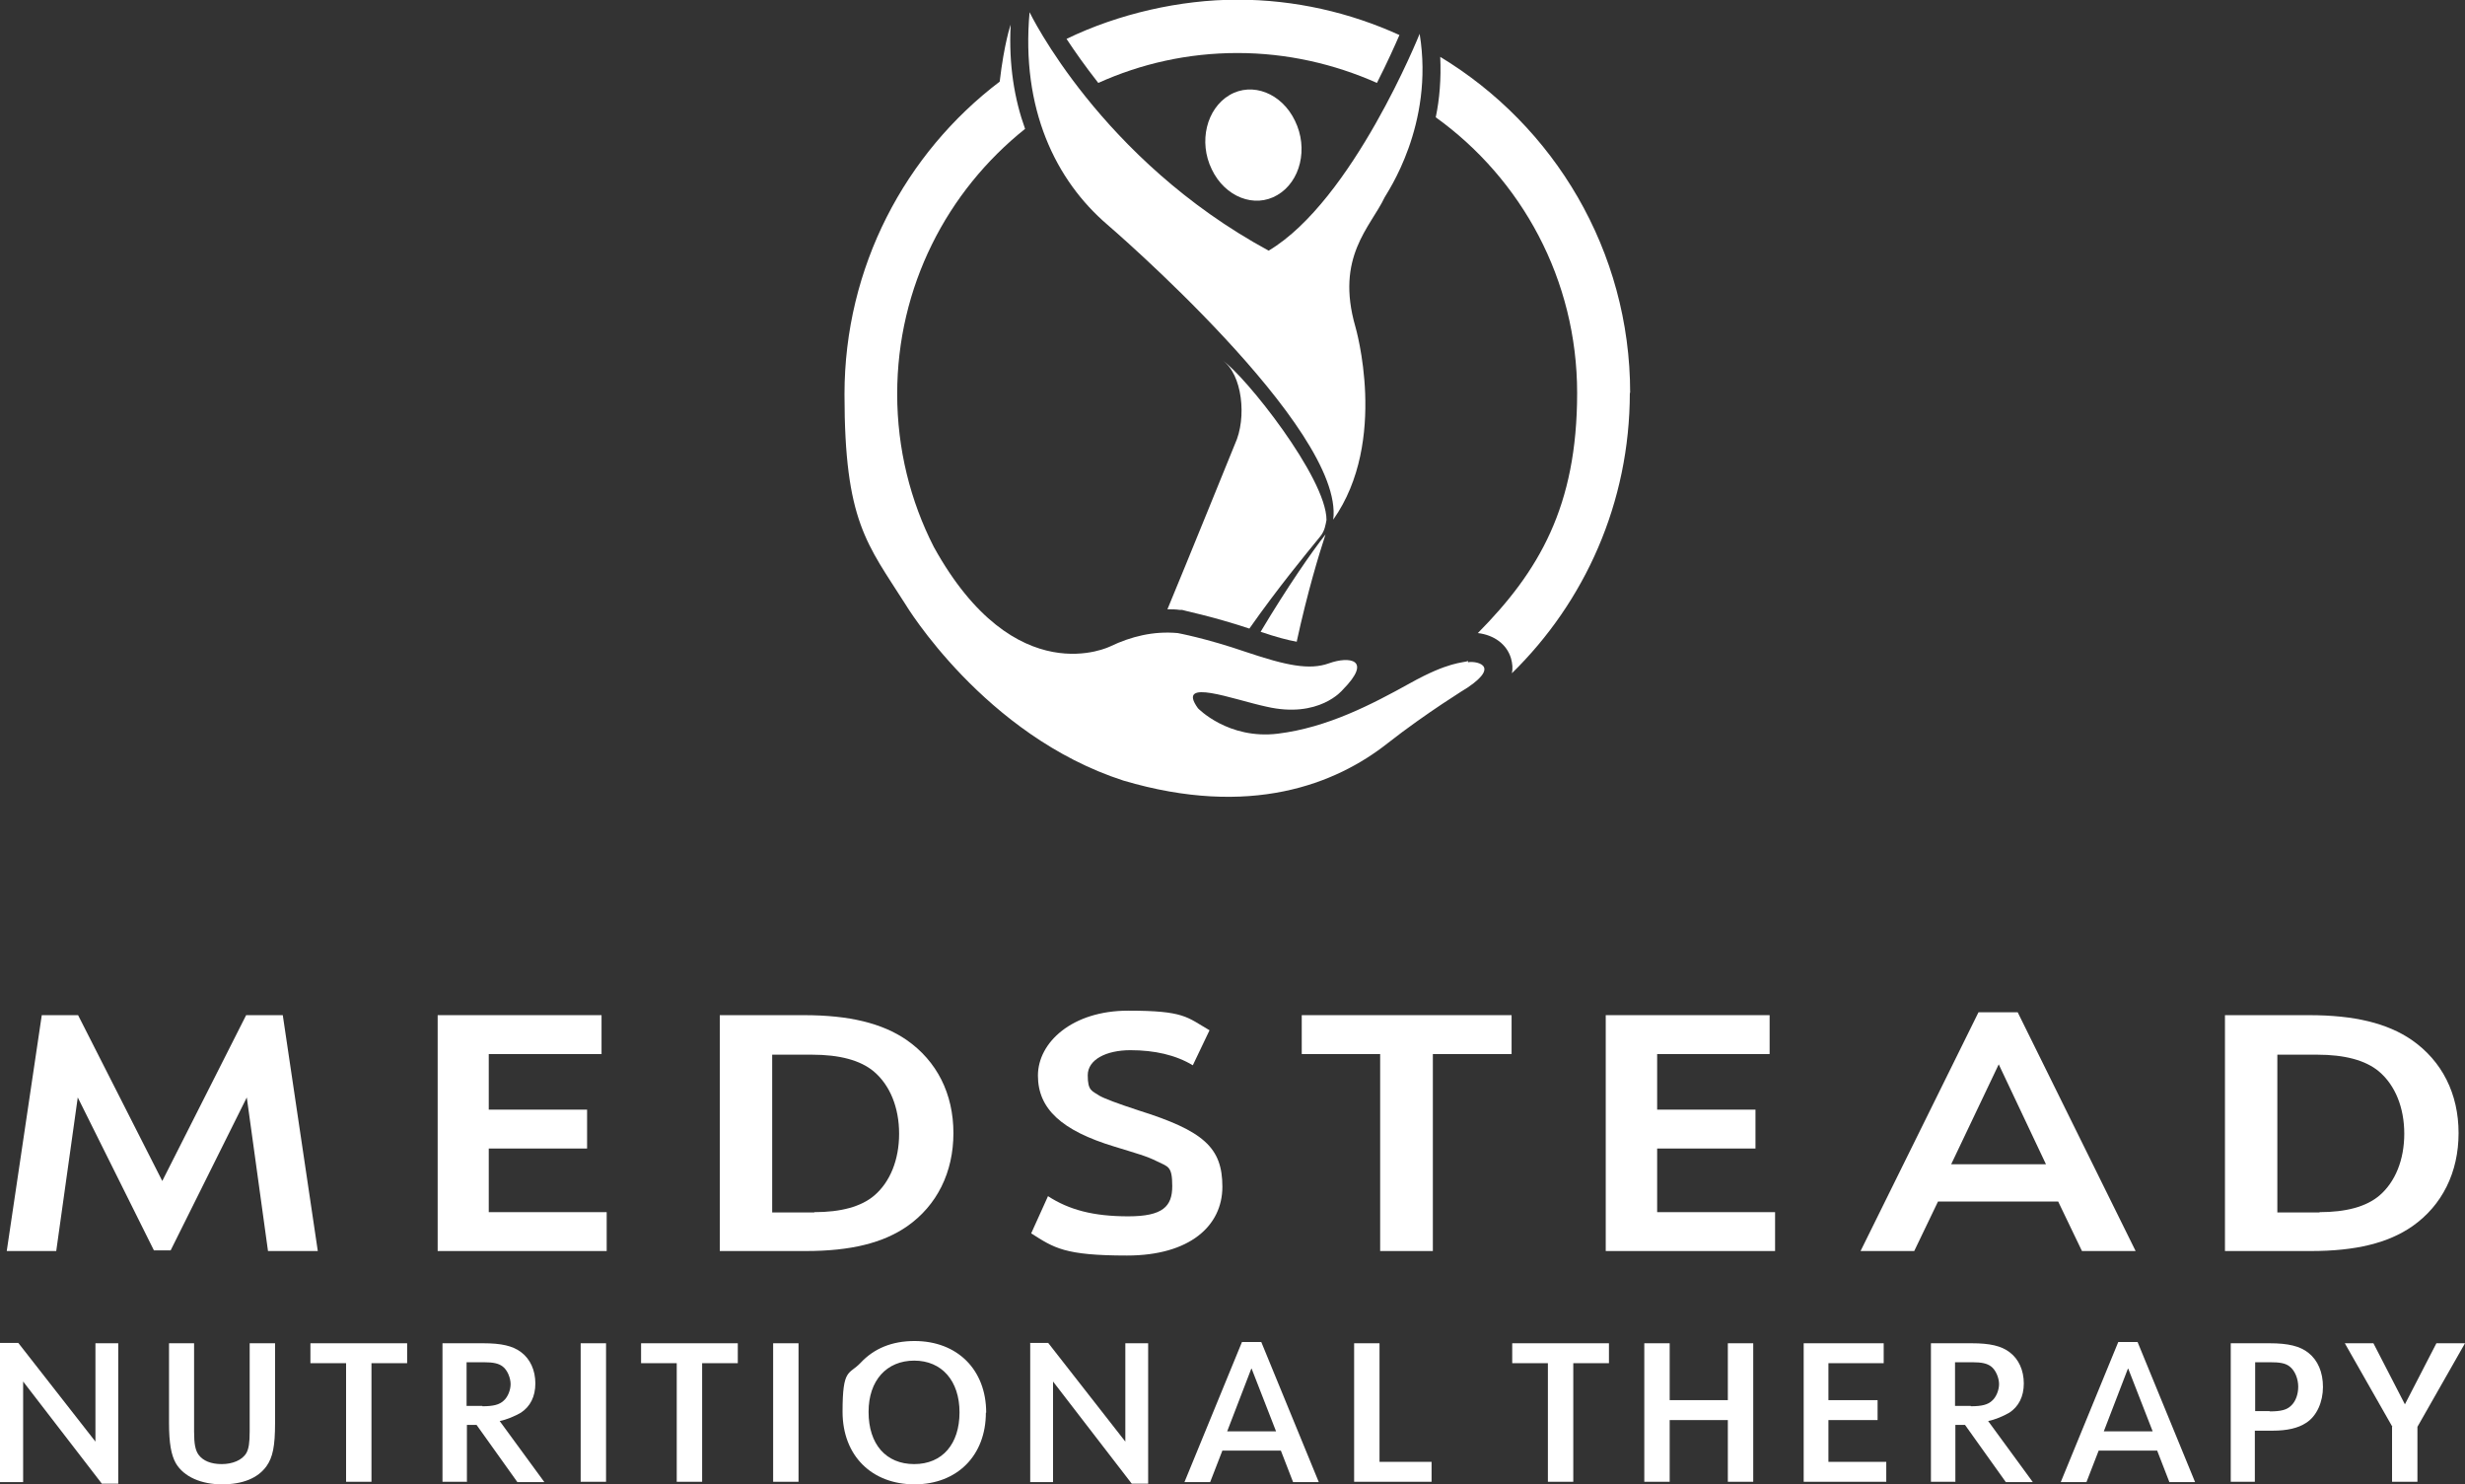 <svg xmlns="http://www.w3.org/2000/svg" id="Layer_1" viewBox="0 0 767.1 461.9"><rect x="0" y="0" width="767.1" height="461.9" fill="#333333" stroke="none"/><defs><style>      .st0 {        fill: #fff;      }    </style></defs><g><g><path class="st0" d="M341.8,25.8c13.3-6,27.9-9.3,43.3-9.3s30.1,3.4,43.4,9.3c3.3-6.5,5.7-11.9,7-14.9-15.4-7-32.5-11-50.4-11s-37.1,4.4-53.2,12.2c2.5,3.8,5.8,8.5,9.8,13.6"></path><path class="st0" d="M456.9,205.7c-1.8.6-6.1.2-18.1,6.9-11.9,6.6-25.7,13.8-41.1,15.7-15.5,1.9-24.9-7.9-24.9-7.9-7-9.7,11-2.7,21.3-.5,16.4,3.8,23.7-5.2,23.7-5.2,9.6-9.7,1.9-10.5-4.2-8.3s-13.3.7-25.8-3.5c-12.5-4.3-21.3-5.9-21.3-5.9-7.6-.7-14.6,1.1-20.9,4.1h0s-29.6,15-55-30.9h0c-7.3-14.3-11.4-30.5-11.4-47.6,0-33.4,15.5-63.1,39.8-82.5-3.3-9.2-5.1-19.8-4.5-32.2v-.2s-2,5.7-3.4,17.7c-29.4,22.3-48.3,57.7-48.3,97.3s7,46.5,19,65.4h0s24.5,40.8,67.8,54.8c39.5,11.7,66.1,1.1,82.2-11.6,12.1-9.5,25-17.4,25-17.4,10.6-7.2,1.8-8.3,0-7.8"></path><path class="st0" d="M507.3,122.3c0-44.3-23.7-83.2-59.1-104.6.3,6.8-.2,13.1-1.4,18.8,26.7,19.2,44,50.5,44,85.8s-11.9,55.5-30.9,74.7c5.1.6,9,3.5,10.3,7.8.5,1.7.6,3.3.3,4.7,22.7-22.2,36.7-53.1,36.7-87.3"></path><path class="st0" d="M397.5,60.7c7.2-4.2,9.7-14.5,5.5-23.1-4.1-8.6-13.3-12.2-20.4-8-7.1,4.2-9.7,14.5-5.5,23.1,4.1,8.6,13.3,12.2,20.4,8"></path><path class="st0" d="M441.8,10.5s-20.8,51.9-47,67.5C342.4,49.6,320.4,3.8,320.4,3.8c-2.7,30.1,8.1,52.3,24.2,66.1,0,0,73.9,63.4,70.3,91.8,17.3-24.5,6.9-60,6.9-60-6.3-21.8,4.7-31,9.1-40.3.7-1.4,15.5-22.5,10.9-50.8"></path><path class="st0" d="M403.5,199.8c3.4-15.6,6.9-27.1,9-33.5-4.2,5.3-11.9,16.4-20.2,30.3,4.7,1.6,8.4,2.6,11.3,3.1"></path><path class="st0" d="M384.3,138.2s-15.5,38.2-21,51.4c1.3,0,2.6,0,3.9.2h.7c.3.2,8.8,1.8,20.9,5.8,9-12.8,17.2-22.7,22-28.6,1.5-1.8,1.7-3.7,2-5.2,0-13.1-25.4-45-32.4-49.7,6.2,4.3,7.7,17.9,3.9,26.1"></path></g><g><polygon class="st0" points="76.6 315.9 50.5 367.5 24.3 315.9 13 315.9 2.1 389.3 17.5 389.3 24.2 341.5 47.9 389.1 53.1 389.1 76.8 341.5 83.4 389.3 98.9 389.3 88 315.9 76.6 315.9"></polygon><polygon class="st0" points="136.2 315.9 187.2 315.9 187.2 328 152.1 328 152.1 345.3 182.7 345.3 182.7 357.4 152.1 357.4 152.1 377.2 188.8 377.2 188.8 389.3 136.2 389.3 136.2 315.9"></polygon><g><path class="st0" d="M253.4,377.2c8.3,0,14.6-1.7,18.7-5.2,4.9-4.2,7.7-11.1,7.7-19.2s-2.8-15.1-7.9-19.4c-4.2-3.5-10.7-5.2-19.2-5.2h-12.4v49.1h13.2-.1ZM224,315.9h26.2c14.1,0,24.3,2.5,31.9,7.7,9.5,6.6,14.6,16.8,14.6,29s-5.1,22.5-14.4,29c-7.5,5.2-17.6,7.7-31.5,7.7h-26.8v-73.4h0Z"></path><path class="st0" d="M326.1,372.2c6.6,4.3,14.2,6.3,25,6.3s13.7-3.1,13.7-9.4-1.3-6-4.7-7.7-6.2-2.4-13.3-4.6c-16.5-5-23.8-11.8-23.8-22.1s10.6-20.2,28.1-20.2,18.2,2,25.3,6.1l-5.2,10.9c-5.3-3.2-11.9-4.7-19.4-4.7s-13.3,2.9-13.3,7.8,1.3,4.8,3.7,6.4c1.6.9,5.6,2.4,12,4.5,20.4,6.4,26.2,11.6,26.2,23.8s-10.2,21.4-29.7,21.4-22.7-2.4-29.8-6.9l5.2-11.5h0Z"></path></g><polygon class="st0" points="429.5 328 405.1 328 405.1 315.9 470.4 315.9 470.4 328 445.9 328 445.9 389.3 429.5 389.3 429.5 328"></polygon><polygon class="st0" points="499.7 315.9 550.7 315.9 550.7 328 515.7 328 515.7 345.3 546.3 345.3 546.3 357.4 515.7 357.4 515.7 377.2 552.4 377.2 552.4 389.3 499.7 389.3 499.7 315.9"></polygon><path class="st0" d="M622,331.2l-14.8,31.1h29.5l-14.7-31.1ZM603.1,373.9l-7.4,15.4h-16.7l36.7-74.3h12.2l36.7,74.3h-16.7l-7.4-15.4h-37.5.1Z"></path><path class="st0" d="M721.8,377.2c8.3,0,14.6-1.7,18.7-5.2,4.9-4.2,7.7-11.1,7.7-19.2s-2.8-15.1-7.9-19.4c-4.2-3.5-10.7-5.2-19.2-5.2h-12.4v49.1h13.2,0ZM692.4,315.9h26.2c14.1,0,24.3,2.5,31.9,7.7,9.5,6.6,14.6,16.8,14.6,29s-5.1,22.5-14.4,29c-7.5,5.2-17.6,7.7-31.5,7.7h-26.8v-73.4h0Z"></path></g></g><g><path class="st0" d="M0,417.9h5.7l24,30.7v-30.6h7.1v43.7h-5.1l-24.5-31.8v31.3H0v-43.2Z"></path><path class="st0" d="M60.4,418v27.5c0,3.9.4,5.8,1.4,7.2,1.4,1.9,3.9,2.9,7.2,2.9s6.4-1.2,7.7-3.5c.7-1.3,1-3.1,1-6.6v-27.5h7.9v24.8c0,7.2-.7,10.7-2.7,13.5-2.7,3.7-7.4,5.6-13.8,5.6s-11.9-2.3-14.4-6.6c-1.4-2.5-2.1-6.1-2.1-12.5v-24.8h7.9Z"></path><path class="st0" d="M107.7,424.2h-11.1v-6.2h30.1v6.2h-11.1v36.9h-7.9v-36.9Z"></path><path class="st0" d="M145.2,461.1h-7.5v-43.1h12.7c5.6,0,9.2.8,11.8,2.8,2.8,2.1,4.4,5.6,4.4,9.7s-1.6,7.2-4.5,9.1c-1.9,1.1-4.5,2.2-6.6,2.6l13.9,19h-8.4l-12.7-17.8h-3v17.8ZM150.1,437.6c3.5,0,5.3-.5,6.6-1.7,1.3-1.1,2.2-3.3,2.2-5.2s-1-4.4-2.5-5.5c-1.2-.9-2.8-1.3-5.9-1.3h-5.3v13.6h4.9Z"></path><path class="st0" d="M180.7,418h7.9v43.1h-7.9v-43.1Z"></path><path class="st0" d="M210.6,424.2h-11.1v-6.2h30.1v6.2h-11.1v36.9h-7.9v-36.9Z"></path><path class="st0" d="M240.6,418h7.9v43.1h-7.9v-43.1Z"></path><path class="st0" d="M306.8,439.6c0,13.3-8.9,22.3-22.2,22.3s-22.4-8.9-22.4-22.6,2-11.4,5.6-15.2c4.2-4.5,9.8-6.8,16.8-6.8,13.3,0,22.3,8.9,22.3,22.3ZM270.3,439.4c0,10,5.4,16.2,14.2,16.2s14.1-6.3,14.1-16.1-5.5-16.1-14.1-16.1-14.2,6.2-14.2,15.9Z"></path><path class="st0" d="M320.5,417.9h5.7l24,30.7v-30.6h7.1v43.7h-5.1l-24.5-31.8v31.3h-7.1v-43.2Z"></path><path class="st0" d="M380.4,451.4l-3.8,9.8h-8l17.9-43.6h6l17.9,43.6h-8l-3.8-9.8h-18.2ZM389.4,425.9l-7.5,19.5h15.2l-7.6-19.5Z"></path><path class="st0" d="M421.4,418h7.9v36.9h16.2v6.2h-24.1v-43.1Z"></path><path class="st0" d="M481.7,424.2h-11.1v-6.2h30.1v6.2h-11.1v36.9h-7.9v-36.9Z"></path><path class="st0" d="M511.7,418h7.9v17.7h18.1v-17.7h7.9v43.1h-7.9v-19.2h-18.1v19.2h-7.9v-43.1Z"></path><path class="st0" d="M561.3,418h24.9v6.2h-17.2v11.5h15.3v6.2h-15.3v13h18v6.2h-25.7v-43.1Z"></path><path class="st0" d="M608.4,461.1h-7.5v-43.1h12.7c5.6,0,9.2.8,11.8,2.8,2.8,2.1,4.4,5.6,4.4,9.7s-1.6,7.2-4.5,9.1c-1.9,1.1-4.5,2.2-6.6,2.6l13.9,19h-8.4l-12.7-17.8h-3v17.8ZM613.3,437.6c3.5,0,5.3-.5,6.6-1.7,1.3-1.1,2.2-3.3,2.2-5.2s-1-4.4-2.5-5.5c-1.2-.9-2.8-1.3-5.9-1.3h-5.3v13.6h4.9Z"></path><path class="st0" d="M653.1,451.4l-3.8,9.8h-8l17.9-43.6h6l17.9,43.6h-8l-3.8-9.8h-18.2ZM662.2,425.9l-7.5,19.5h15.2l-7.6-19.5Z"></path><path class="st0" d="M701.7,461.1h-7.5v-43.1h12.1c5.8,0,9.5.9,12.1,3,2.9,2.3,4.5,6,4.5,10.6s-1.9,9.1-5.3,11.2c-2.4,1.6-5.9,2.4-10.3,2.4h-5.6v15.9ZM706.3,439.2c3.6,0,5.4-.5,6.7-1.8,1.4-1.3,2.2-3.5,2.2-5.9s-1-5-2.7-6.3c-1.3-1-3-1.3-6.2-1.3h-4.5v15.2h4.5Z"></path><path class="st0" d="M744.5,444l-14.8-26h8.9l9.8,19,9.8-19h8.9l-14.8,26v17.1h-7.9v-17.1Z"></path></g></svg>